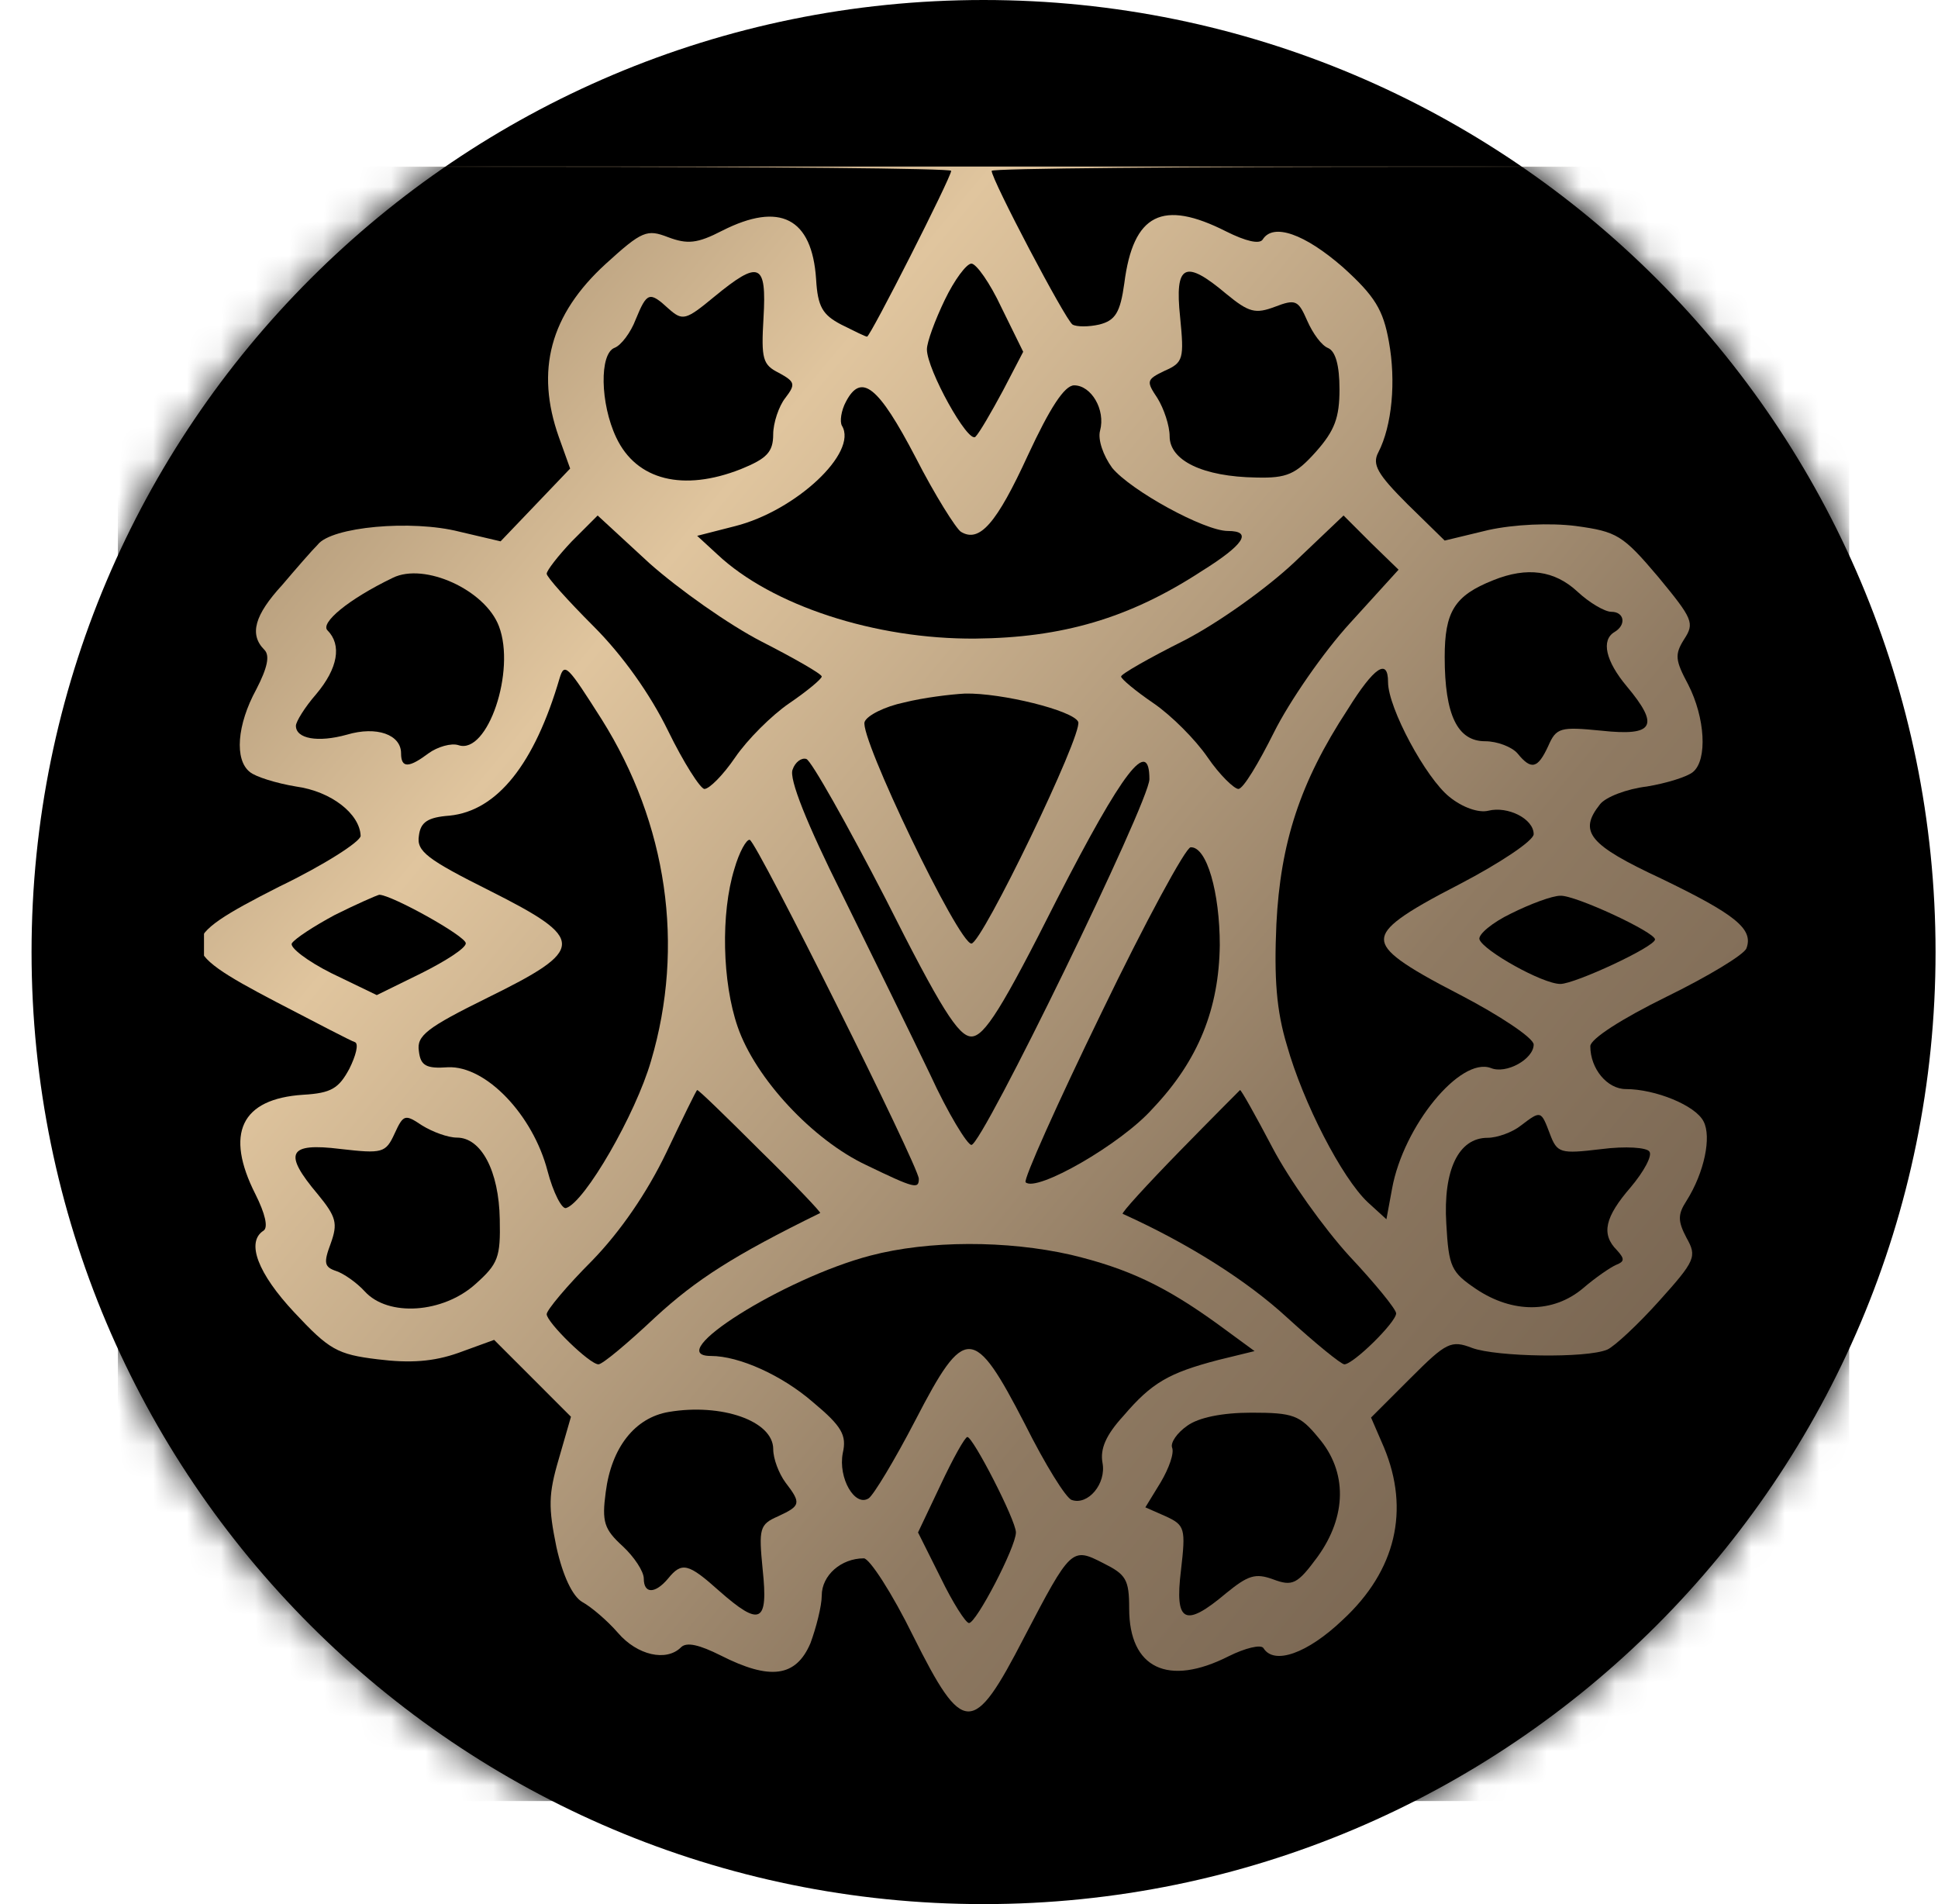 <svg width="57" height="56" viewBox="0 0 57 56" fill="none" xmlns="http://www.w3.org/2000/svg">
<g clip-path="url(#clip0_5126_177)">
<path d="M56.928 28C56.928 12.536 44.392 0 28.928 0C13.464 0 0.928 12.536 0.928 28C0.928 43.464 13.464 56 28.928 56C44.392 56 56.928 43.464 56.928 28Z" fill="black"/>
<mask id="mask0_5126_177" style="mask-type:alpha" maskUnits="userSpaceOnUse" x="0" y="0" width="57" height="56">
<circle cx="28.928" cy="28" r="28" fill="#D9D9D9"/>
</mask>
<g mask="url(#mask0_5126_177)">
<rect x="6" y="4.898" width="46.682" height="46.774" fill="url(#paint0_linear_5126_177)"/>
<path d="M3.468 28.937V52.969H28.928H54.388V28.937V4.905H41.777C34.853 4.905 29.166 4.952 29.166 5.024C29.166 5.285 31.331 9.402 31.545 9.545C31.664 9.616 32.021 9.616 32.331 9.545C32.806 9.426 32.949 9.188 33.068 8.331C33.33 6.285 34.187 5.856 36.066 6.808C36.637 7.094 37.042 7.189 37.137 7.046C37.446 6.547 38.374 6.88 39.493 7.855C40.444 8.712 40.682 9.116 40.849 10.044C41.063 11.21 40.944 12.519 40.539 13.304C40.349 13.661 40.516 13.947 41.396 14.827L42.491 15.898L43.776 15.588C44.537 15.422 45.584 15.374 46.345 15.469C47.559 15.636 47.725 15.731 48.772 16.968C49.795 18.206 49.843 18.325 49.534 18.8C49.248 19.253 49.272 19.419 49.653 20.133C50.152 21.108 50.224 22.346 49.795 22.703C49.629 22.846 49.01 23.036 48.439 23.131C47.844 23.202 47.226 23.44 47.059 23.654C46.417 24.463 46.726 24.844 48.867 25.843C51.033 26.89 51.58 27.319 51.366 27.89C51.294 28.08 50.224 28.723 49.01 29.317C47.702 29.96 46.774 30.555 46.774 30.769C46.774 31.435 47.273 32.03 47.821 32.03C48.677 32.03 49.867 32.506 50.105 32.982C50.343 33.434 50.129 34.481 49.605 35.313C49.343 35.718 49.343 35.908 49.605 36.408C49.914 36.955 49.867 37.074 48.796 38.264C48.177 38.954 47.487 39.596 47.273 39.692C46.655 39.953 44.014 39.906 43.3 39.644C42.681 39.406 42.538 39.477 41.491 40.525L40.325 41.69L40.706 42.571C41.468 44.403 41.063 46.187 39.493 47.639C38.446 48.638 37.47 48.971 37.161 48.472C37.089 48.353 36.614 48.472 36.138 48.71C34.353 49.614 33.211 49.066 33.211 47.306C33.211 46.449 33.116 46.306 32.45 45.973C31.522 45.497 31.498 45.521 30.118 48.162C28.619 51.065 28.333 51.065 26.858 48.115C26.239 46.854 25.573 45.831 25.407 45.831C24.74 45.831 24.169 46.33 24.169 46.925C24.169 47.234 24.003 47.877 23.836 48.329C23.408 49.328 22.646 49.423 21.195 48.686C20.576 48.377 20.196 48.281 20.029 48.448C19.601 48.876 18.744 48.686 18.173 48.02C17.864 47.663 17.388 47.258 17.126 47.115C16.841 46.949 16.555 46.354 16.365 45.497C16.127 44.331 16.127 43.951 16.436 42.904L16.793 41.667L15.675 40.548L14.533 39.406L13.486 39.787C12.748 40.049 12.058 40.096 11.106 39.977C9.917 39.834 9.679 39.692 8.655 38.597C7.585 37.455 7.228 36.527 7.751 36.194C7.894 36.099 7.799 35.694 7.513 35.123C6.609 33.339 7.085 32.316 8.917 32.197C9.75 32.149 9.964 32.006 10.274 31.435C10.464 31.054 10.559 30.698 10.44 30.65C10.345 30.626 9.298 30.079 8.108 29.46C5.11 27.89 5.11 27.652 8.203 26.081C9.536 25.439 10.607 24.749 10.607 24.582C10.583 23.94 9.75 23.274 8.703 23.131C8.132 23.036 7.513 22.846 7.347 22.703C6.895 22.346 6.966 21.323 7.537 20.276C7.87 19.633 7.942 19.276 7.775 19.11C7.323 18.658 7.49 18.087 8.299 17.206C8.703 16.73 9.179 16.183 9.346 16.017C9.75 15.493 12.106 15.279 13.509 15.636L14.723 15.921L15.746 14.851L16.769 13.78L16.436 12.852C15.746 10.901 16.174 9.259 17.816 7.76C18.887 6.784 19.03 6.737 19.648 6.975C20.219 7.189 20.505 7.165 21.243 6.784C22.932 5.928 23.884 6.404 24.003 8.212C24.05 9.021 24.193 9.259 24.74 9.545C25.121 9.735 25.454 9.901 25.502 9.901C25.597 9.901 27.976 5.214 27.976 5.024C27.976 4.952 22.456 4.905 15.722 4.905H3.468V28.937Z" fill="black"/>
<path d="M27.786 8.823C27.5 9.418 27.262 10.061 27.262 10.275C27.262 10.87 28.476 13.059 28.69 12.845C28.809 12.726 29.166 12.107 29.499 11.488L30.094 10.346L29.451 9.038C29.118 8.324 28.714 7.753 28.571 7.753C28.428 7.753 28.071 8.229 27.786 8.823Z" fill="black"/>
<path d="M21.005 8.729C20.172 9.419 20.077 9.443 19.672 9.086C19.101 8.562 19.03 8.586 18.697 9.395C18.554 9.776 18.268 10.156 18.078 10.228C17.626 10.395 17.65 11.87 18.125 12.869C18.72 14.13 20.1 14.463 21.79 13.797C22.551 13.488 22.741 13.297 22.741 12.774C22.741 12.441 22.908 11.941 23.098 11.703C23.408 11.299 23.384 11.227 22.908 10.966C22.432 10.728 22.385 10.561 22.456 9.348C22.551 7.73 22.337 7.634 21.005 8.729Z" fill="black"/>
<path d="M34.71 9.333C34.829 10.546 34.805 10.665 34.258 10.903C33.711 11.165 33.711 11.213 34.044 11.712C34.234 12.022 34.401 12.521 34.401 12.831C34.401 13.544 35.376 14.02 36.947 14.044C37.851 14.068 38.112 13.949 38.707 13.283C39.255 12.664 39.397 12.283 39.397 11.45C39.397 10.737 39.278 10.332 39.064 10.237C38.874 10.166 38.612 9.809 38.446 9.428C38.184 8.833 38.112 8.786 37.494 9.024C36.923 9.238 36.732 9.19 36.066 8.643C34.853 7.62 34.543 7.762 34.71 9.333Z" fill="black"/>
<path d="M24.883 11.809C24.74 12.071 24.693 12.404 24.764 12.523C25.24 13.308 23.408 15.021 21.623 15.473L20.505 15.759L21.1 16.306C22.694 17.805 25.74 18.805 28.69 18.781C31.236 18.757 33.211 18.186 35.329 16.806C36.59 16.021 36.852 15.616 36.114 15.616C35.424 15.616 33.259 14.427 32.711 13.76C32.45 13.403 32.283 12.928 32.355 12.666C32.521 12.047 32.093 11.333 31.593 11.333C31.308 11.333 30.879 11.999 30.237 13.38C29.309 15.402 28.809 15.973 28.262 15.64C28.119 15.545 27.5 14.569 26.929 13.451C25.835 11.357 25.335 10.953 24.883 11.809Z" fill="black"/>
<path d="M16.817 15.922C16.412 16.35 16.079 16.779 16.079 16.874C16.079 16.969 16.698 17.659 17.459 18.421C18.316 19.277 19.125 20.419 19.648 21.49C20.1 22.418 20.6 23.203 20.719 23.203C20.862 23.203 21.266 22.799 21.623 22.275C21.98 21.752 22.694 21.038 23.217 20.681C23.741 20.324 24.169 19.967 24.169 19.896C24.169 19.824 23.384 19.372 22.408 18.873C21.433 18.373 19.958 17.326 19.101 16.565L17.578 15.161L16.817 15.922Z" fill="black"/>
<path d="M38.065 16.541C37.256 17.302 35.828 18.325 34.805 18.849C33.806 19.349 32.973 19.824 32.973 19.896C32.973 19.967 33.401 20.324 33.925 20.681C34.448 21.038 35.162 21.752 35.519 22.275C35.876 22.799 36.304 23.203 36.423 23.203C36.566 23.203 37.018 22.442 37.47 21.538C37.922 20.633 38.922 19.182 39.707 18.325L41.134 16.755L40.325 15.97L39.516 15.161L38.065 16.541Z" fill="black"/>
<path d="M11.558 16.991C10.226 17.633 9.417 18.323 9.631 18.538C10.059 18.966 9.94 19.656 9.298 20.417C8.965 20.798 8.703 21.226 8.703 21.345C8.703 21.726 9.346 21.845 10.202 21.607C11.082 21.345 11.796 21.607 11.796 22.154C11.796 22.606 12.034 22.582 12.605 22.154C12.867 21.964 13.272 21.845 13.486 21.916C14.342 22.202 15.175 19.727 14.675 18.419C14.271 17.348 12.486 16.539 11.558 16.991Z" fill="black"/>
<path d="M43.918 17.065C42.776 17.517 42.491 17.993 42.491 19.325C42.491 21.038 42.871 21.8 43.68 21.8C44.037 21.8 44.466 21.966 44.632 22.157C45.037 22.656 45.227 22.609 45.536 21.942C45.774 21.395 45.893 21.371 47.107 21.49C48.653 21.657 48.82 21.348 47.844 20.182C47.226 19.444 47.083 18.825 47.487 18.587C47.844 18.373 47.773 17.993 47.392 17.993C47.202 17.993 46.75 17.731 46.393 17.398C45.727 16.779 44.918 16.66 43.918 17.065Z" fill="black"/>
<path d="M16.46 19.943C15.722 22.465 14.628 23.845 13.224 23.988C12.581 24.036 12.367 24.178 12.32 24.583C12.248 25.035 12.558 25.273 14.414 26.201C17.245 27.628 17.245 27.914 14.342 29.342C12.558 30.222 12.248 30.46 12.32 30.912C12.367 31.34 12.534 31.436 13.176 31.388C14.295 31.34 15.675 32.792 16.103 34.434C16.27 35.076 16.531 35.576 16.65 35.528C17.198 35.362 18.697 32.768 19.149 31.198C20.148 27.819 19.625 24.226 17.697 21.157C16.698 19.586 16.603 19.467 16.46 19.943Z" fill="black"/>
<path d="M39.635 20.869C38.231 23.011 37.66 24.795 37.541 27.174C37.47 28.769 37.541 29.721 37.851 30.744C38.327 32.433 39.469 34.646 40.23 35.36L40.777 35.859L40.944 34.955C41.277 33.123 42.943 31.077 43.847 31.41C44.299 31.6 45.108 31.148 45.108 30.72C45.108 30.529 44.109 29.863 42.919 29.245C41.253 28.388 40.706 27.983 40.706 27.627C40.706 27.27 41.253 26.865 42.919 26.009C44.109 25.39 45.108 24.724 45.108 24.533C45.108 24.081 44.346 23.701 43.776 23.843C43.49 23.915 43.014 23.748 42.633 23.439C41.943 22.892 40.825 20.822 40.825 20.06C40.825 19.346 40.42 19.608 39.635 20.869Z" fill="black"/>
<path d="M26.596 20.659C26.025 20.778 25.502 21.04 25.43 21.23C25.264 21.659 28.19 27.75 28.571 27.75C28.88 27.75 31.855 21.587 31.712 21.23C31.569 20.897 29.451 20.374 28.381 20.398C27.953 20.421 27.167 20.517 26.596 20.659Z" fill="black"/>
<path d="M23.313 22.631C23.194 22.893 23.741 24.249 24.764 26.296C25.644 28.08 26.81 30.46 27.358 31.602C27.881 32.744 28.452 33.672 28.571 33.672C28.88 33.696 33.806 23.583 33.806 22.917C33.806 21.656 33.021 22.679 31.093 26.438C29.475 29.651 28.952 30.483 28.571 30.483C28.19 30.483 27.667 29.651 26.049 26.438C24.907 24.226 23.86 22.37 23.717 22.322C23.574 22.274 23.384 22.417 23.313 22.631Z" fill="black"/>
<path d="M21.599 25.556C21.195 26.865 21.243 28.887 21.695 30.196C22.218 31.719 23.907 33.527 25.478 34.265C26.905 34.955 27.024 34.978 27.024 34.669C27.024 34.312 22.266 24.771 22.052 24.7C21.956 24.676 21.742 25.056 21.599 25.556Z" fill="black"/>
<path d="M32.402 29.773C31.093 32.462 30.094 34.698 30.165 34.77C30.475 35.079 32.973 33.651 33.901 32.604C35.257 31.177 35.852 29.654 35.876 27.798C35.876 26.251 35.495 24.895 35.019 24.919C34.877 24.919 33.687 27.108 32.402 29.773Z" fill="black"/>
<path d="M9.845 26.91C9.227 27.243 8.679 27.6 8.584 27.743C8.513 27.862 9.036 28.266 9.75 28.623L11.082 29.266L12.391 28.623C13.105 28.266 13.7 27.886 13.7 27.743C13.7 27.529 11.511 26.315 11.154 26.315C11.059 26.339 10.464 26.601 9.845 26.91Z" fill="black"/>
<path d="M44.442 26.867C43.895 27.129 43.466 27.486 43.514 27.629C43.633 27.962 45.37 28.938 45.893 28.938C46.321 28.938 48.677 27.843 48.677 27.629C48.677 27.415 46.321 26.32 45.893 26.344C45.655 26.344 45.013 26.582 44.442 26.867Z" fill="black"/>
<path d="M19.601 33.891C19.03 35.081 18.244 36.223 17.412 37.079C16.674 37.817 16.079 38.531 16.079 38.65C16.079 38.888 17.34 40.125 17.602 40.125C17.721 40.125 18.459 39.506 19.268 38.745C20.481 37.627 21.599 36.913 24.122 35.675C24.169 35.675 23.384 34.843 22.361 33.843C21.361 32.844 20.529 32.035 20.505 32.059C20.481 32.059 20.077 32.892 19.601 33.891Z" fill="black"/>
<path d="M34.686 33.867C33.734 34.843 32.973 35.675 33.021 35.699C34.972 36.58 36.685 37.674 37.851 38.745C38.684 39.506 39.445 40.125 39.54 40.125C39.802 40.125 41.063 38.888 41.063 38.626C41.063 38.507 40.444 37.746 39.683 36.937C38.945 36.128 37.922 34.7 37.423 33.748C36.923 32.796 36.495 32.035 36.471 32.059C36.447 32.083 35.638 32.892 34.686 33.867Z" fill="black"/>
<path d="M11.606 33.338C11.344 33.91 11.249 33.933 10.012 33.791C8.465 33.6 8.322 33.91 9.346 35.123C9.893 35.789 9.94 35.98 9.726 36.574C9.512 37.145 9.536 37.264 9.893 37.383C10.107 37.455 10.488 37.717 10.726 37.978C11.416 38.74 13.034 38.621 13.985 37.764C14.652 37.169 14.723 36.979 14.699 35.861C14.675 34.433 14.152 33.457 13.438 33.457C13.176 33.457 12.724 33.291 12.415 33.1C11.915 32.767 11.868 32.767 11.606 33.338Z" fill="black"/>
<path d="M44.727 33.106C44.489 33.297 44.037 33.463 43.752 33.463C42.895 33.463 42.443 34.415 42.538 35.986C42.61 37.27 42.681 37.413 43.419 37.913C44.489 38.627 45.679 38.627 46.559 37.889C46.916 37.58 47.368 37.27 47.535 37.199C47.773 37.104 47.797 37.032 47.559 36.771C47.083 36.295 47.202 35.795 47.963 34.915C48.344 34.463 48.606 33.987 48.511 33.868C48.439 33.749 47.821 33.701 47.083 33.797C45.893 33.939 45.798 33.916 45.584 33.344C45.322 32.654 45.322 32.654 44.727 33.106Z" fill="black"/>
<path d="M25.597 36.928C23.051 37.594 19.434 39.879 20.909 39.879C21.742 39.879 23.003 40.45 23.907 41.235C24.764 41.949 24.907 42.21 24.788 42.734C24.645 43.471 25.145 44.328 25.549 44.066C25.692 43.971 26.311 42.948 26.929 41.758C28.381 38.951 28.642 38.974 30.142 41.877C30.736 43.067 31.355 44.066 31.522 44.114C31.997 44.281 32.545 43.638 32.426 43.019C32.354 42.615 32.521 42.21 33.044 41.639C33.877 40.664 34.377 40.378 35.828 39.998L36.899 39.736L35.828 38.951C34.282 37.832 33.187 37.309 31.498 36.904C29.618 36.476 27.31 36.476 25.597 36.928Z" fill="black"/>
<path d="M19.672 41.525C18.673 41.692 17.983 42.572 17.816 43.881C17.697 44.761 17.769 44.975 18.316 45.475C18.649 45.785 18.935 46.213 18.935 46.427C18.935 46.879 19.268 46.879 19.648 46.427C20.053 45.927 20.243 45.975 21.147 46.784C22.361 47.855 22.599 47.736 22.432 46.165C22.313 44.952 22.337 44.833 22.884 44.595C23.551 44.285 23.574 44.214 23.099 43.596C22.908 43.334 22.742 42.905 22.742 42.62C22.742 41.787 21.219 41.264 19.672 41.525Z" fill="black"/>
<path d="M34.924 41.928C34.615 42.142 34.425 42.428 34.472 42.57C34.544 42.737 34.377 43.189 34.139 43.593L33.687 44.331L34.282 44.593C34.853 44.855 34.877 44.95 34.734 46.187C34.544 47.734 34.853 47.876 36.066 46.853C36.709 46.33 36.923 46.258 37.446 46.449C38.017 46.663 38.16 46.592 38.755 45.782C39.612 44.593 39.635 43.284 38.779 42.285C38.232 41.619 38.041 41.547 36.804 41.547C35.947 41.547 35.257 41.69 34.924 41.928Z" fill="black"/>
<path d="M27.667 43.666L27.001 45.069L27.667 46.402C28.024 47.139 28.405 47.734 28.5 47.734C28.714 47.734 29.88 45.498 29.88 45.069C29.88 44.712 28.619 42.262 28.452 42.262C28.381 42.262 28.024 42.904 27.667 43.666Z" fill="black"/>
</g>
</g>
<defs>
<linearGradient id="paint0_linear_5126_177" x1="3.674" y1="4.898" x2="60.014" y2="51.672" gradientUnits="userSpaceOnUse">
<stop stop-color="#897358"/>
<stop offset="0.269" stop-color="#E0C59E"/>
<stop offset="0.605" stop-color="#8F7A62"/>
<stop offset="1" stop-color="#5E4D3E"/>
</linearGradient>
<clipPath id="clip0_5126_177">
<rect width="56" height="56" fill="white" transform="translate(0.928)"/>
</clipPath>
</defs>
</svg>
